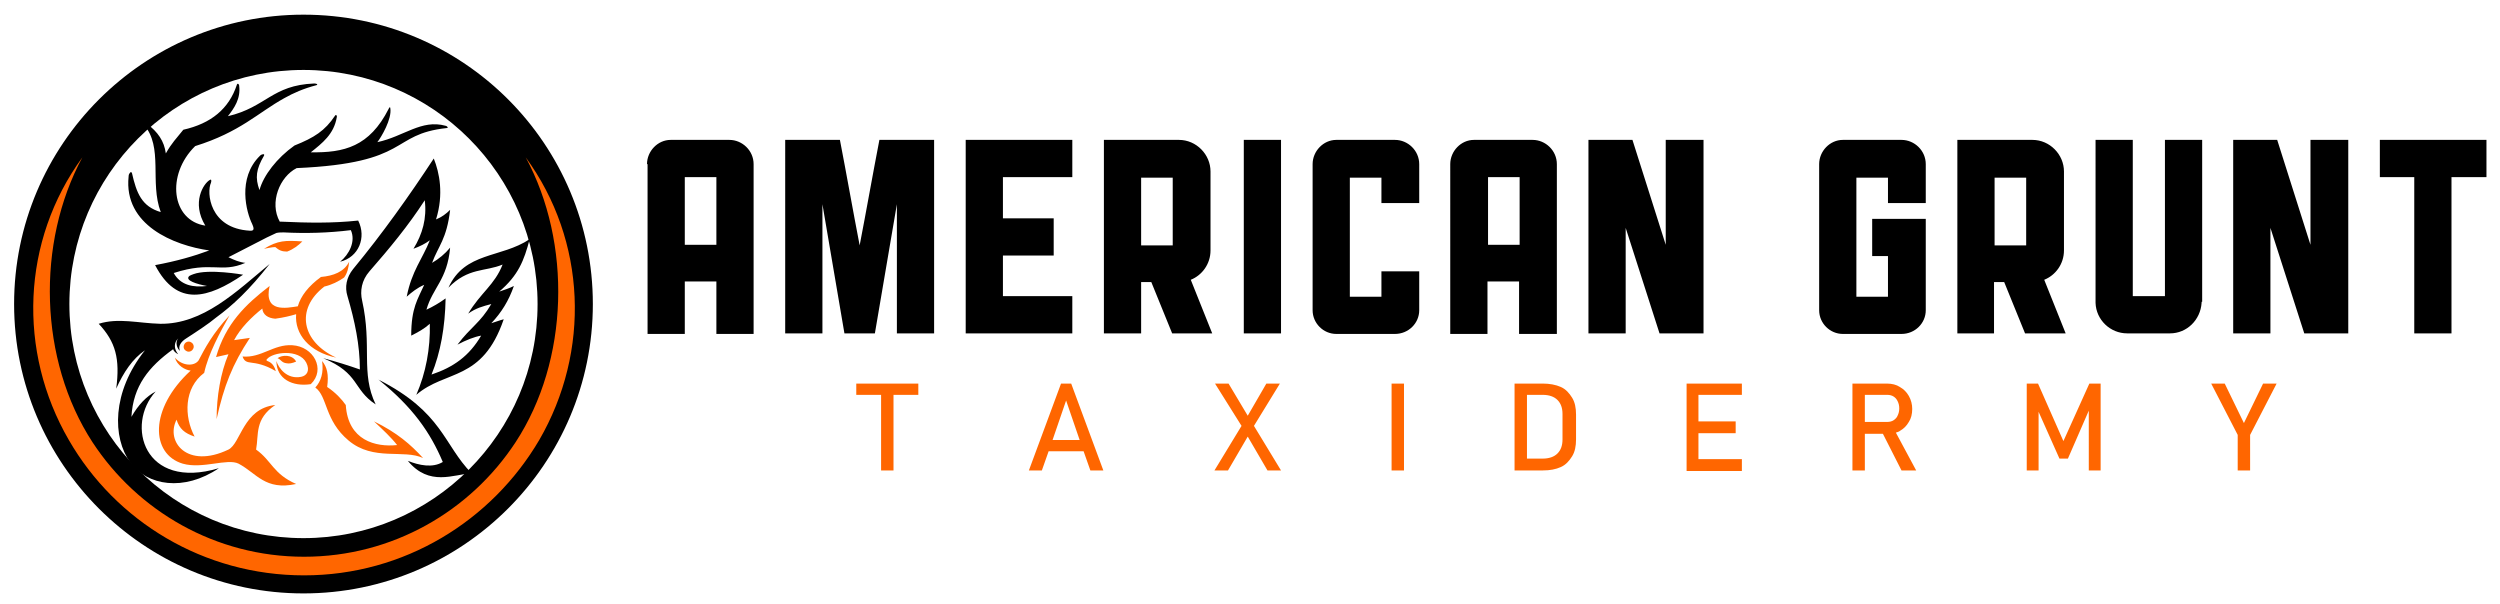 <?xml version="1.0" encoding="UTF-8"?> <!-- Generator: Adobe Illustrator 25.2.0, SVG Export Plug-In . SVG Version: 6.00 Build 0) --> <svg xmlns="http://www.w3.org/2000/svg" xmlns:xlink="http://www.w3.org/1999/xlink" version="1.1" id="American_Grunt_Taxidermy__x28_Primary_Logo_x29_" x="0px" y="0px" viewBox="0 0 443.2 107" style="enable-background:new 0 0 443.2 107;" xml:space="preserve"> <style type="text/css"> .st0{fill-rule:evenodd;clip-rule:evenodd;fill:#FF6600;} .st1{fill-rule:evenodd;clip-rule:evenodd;} </style> <g> <path class="st0" d="M330.6,74.8h4c0.4,0,0.8-0.1,1.1-0.3c0.3-0.2,0.6-0.5,0.7-0.8c0.2-0.4,0.3-0.8,0.3-1.3c0-0.5-0.1-0.9-0.3-1.3 c-0.2-0.4-0.4-0.6-0.7-0.8c-0.3-0.2-0.7-0.3-1.1-0.3h-4V74.8z M300,68h1.1h7.7V70h-7.7v4.7h6.6v2.1h-6.6v4.6h7.7v2.1h-7.7H300h-1 V68H300z M270.7,70v11.3h2.8c1.1,0,2-0.3,2.6-0.9c0.6-0.6,0.9-1.4,0.9-2.5v-4.5c0-1.1-0.3-1.9-0.9-2.5c-0.6-0.6-1.5-0.9-2.6-0.9 H270.7z M268.6,68h1.5h0.7h2.7c1.2,0,2.3,0.2,3.2,0.6c0.9,0.4,1.5,1.1,2,1.9c0.5,0.8,0.7,1.8,0.7,3v4.4c0,1.2-0.2,2.2-0.7,3 c-0.5,0.8-1.1,1.5-2,1.9c-0.9,0.4-1.9,0.6-3.2,0.6h-2.7H270h-1.5V68z M248.9,83.4h-2.2V68h2.2V83.4z M221.2,73.7l3.3-5.7h2.4 l-4.6,7.5l4.8,7.9h-2.4l-3.5-6l-3.5,6h-2.4l4.8-7.9l-4.7-7.5h2.4L221.2,73.7z M192.1,80h-6.2l-1.2,3.4h-2.3l5.7-15.4h1.8l5.7,15.4 h-2.3L192.1,80z M186.6,78h4.8l-2.4-7L186.6,78z M151.9,68h10.9V70h-4.4v13.4h-2.2V70h-4.4V68z M398.9,77.1v6.3h-2.2v-6.3L392,68 h2.4l3.4,7l3.4-7h2.4L398.9,77.1z M370.4,68h2v15.4h-2.1V72.8l-3.7,8.5h-1.5l-3.7-8.3v10.4h-2.1V68h2l4.5,10.2L370.4,68z M336.1,76.7l3.6,6.7h-2.6l-3.3-6.5h-3.2v6.5h-2.2V68h0.9h1.2h4c0.9,0,1.7,0.2,2.3,0.6c0.7,0.4,1.2,0.9,1.6,1.6 c0.4,0.7,0.6,1.5,0.6,2.3c0,0.9-0.2,1.7-0.6,2.3c-0.4,0.7-0.9,1.2-1.6,1.6C336.7,76.5,336.4,76.6,336.1,76.7z"></path> <path class="st1" d="M390.3,53.5c0,0.1,0,0.2,0,0.2c-0.2,3-2.6,5.4-5.6,5.4h-7.6c-3,0-5.5-2.4-5.6-5.4c0-0.1,0-0.1,0-0.2V24.8h6.6 v27.7h5.7V24.8h6.6V53.5z M365.9,44.4c0,2.4-1.5,4.4-3.5,5.2l3.8,9.5H359l-3.7-9.1h-1.8v9.1H347V24.8h6.6h6.7 c3.1,0,5.6,2.6,5.6,5.6V44.4z M353.6,43.5h5.6v-12h-5.6V43.5z M281.6,24.8h7.8l5.9,18.6c0-6.2,0-12.4,0-18.6h6.7v34.3h-7.8l-6-18.7 c0,6.2,0,12.5,0,18.7h-6.6V24.8z M257.1,29.1c0-2.3,1.9-4.3,4.2-4.3h10.4c2.3,0,4.3,1.9,4.3,4.3v30.1h-6.7v-9.3h-5.6v9.3h-6.6V29.1 z M269.4,43.4v-12h-5.6v12H269.4z M232.7,29.1c0-2.3,1.9-4.3,4.2-4.3h10.4c2.3,0,4.3,1.9,4.3,4.3V36h-6.7v-4.5h-5.6v21.1h5.6v-4.5 h6.7V55c0,2.3-1.9,4.2-4.3,4.2h-10.4c-2.3,0-4.2-1.9-4.2-4.2V29.1z M220.5,24.8h6.6v34.3h-6.6V24.8z M214.6,44.4 c0,2.4-1.5,4.4-3.5,5.2l3.8,9.5h-7.1l-3.7-9.1h-1.8v9.1h-6.6V24.8h6.6h6.7c3.1,0,5.6,2.6,5.6,5.6V44.4z M202.3,43.5h5.6v-12h-5.6 V43.5z M171.2,24.8h18.9v6.6h-12.3v7.3h9v6.6h-9v7.2h12.3v6.6h-18.9V24.8z M139.2,24.8h9.7c1.2,6.2,2.3,12.5,3.5,18.7 c1.2-6.2,2.3-12.5,3.5-18.7h9.7v34.3H159c0-7.6,0-15.3,0-22.9l-3.9,22.9h-2.7h-2.7l-3.9-22.9c0,7.6,0,15.3,0,22.9h-6.6V24.8z M322.5,29.1c0-2.3,1.9-4.3,4.2-4.3h10.4c2.3,0,4.3,1.9,4.3,4.3V36h-6.7v-4.5h-5.6v21.1h5.6v-7.2h-2.8v-6.6h9.5V55 c0,2.3-1.9,4.2-4.3,4.2h-10.4c-2.3,0-4.2-1.9-4.2-4.2V29.1z M114.7,29.1c0-2.3,1.9-4.3,4.2-4.3h10.4c2.3,0,4.3,1.9,4.3,4.3v30.1 H127v-9.3h-5.6v9.3h-6.6V29.1z M127,43.4v-12h-5.6v12H127z M421.9,24.8h18.9v6.6h-6.2v27.7H428V31.4h-6.1V24.8z M395.9,24.8h7.8 l5.9,18.6c0-6.2,0-12.4,0-18.6h6.7v34.3h-7.8l-6-18.7c0,6.2,0,12.5,0,18.7h-6.6V24.8z"></path> </g> <g> <path class="st1" d="M53.8,12.4c22.9,0,41.5,18.6,41.5,41.5c0,22.9-18.6,41.5-41.5,41.5c-22.9,0-41.5-18.6-41.5-41.5 C12.3,31,30.9,12.4,53.8,12.4 M53.8,2.6c-28.3,0-51.3,23-51.3,51.3s23,51.3,51.3,51.3c28.3,0,51.3-23,51.3-51.3S82.2,2.6,53.8,2.6z "></path> <path class="st0" d="M14.6,27.9C3.8,42.7,3.1,62.3,12.2,78c8.3,14.4,23.9,24,41.7,24c17.8,0,33.3-9.7,41.7-24 c9.1-15.7,8.4-35.3-2.4-50.1c8.2,15.2,7.7,36-1.8,50.5c-8,12.2-21.8,20.3-37.5,20.3c-15.7,0-29.5-8.1-37.5-20.3 C6.9,63.8,6.4,43.1,14.6,27.9"></path> <path class="st0" d="M40.7,55.9c-1.7,3-3.8,6.9-4.5,10.2c-3.6,2.7-3.6,7.7-1.7,11.3c-1.8-0.6-2.7-1.4-3.2-3c-2,3.9,1.9,8.8,9.2,5.3 c2.2-1.1,2.6-7.3,8.3-7.9c-3.7,2.5-2.9,5.2-3.4,7.9c2.8,2,3,4.3,7.1,6.1c-5.5,1.2-7-1.9-10.2-3.6c-2-1-6.4,1-9.9,0 c-5.7-1.7-6-9.7,1.4-16.5c-1-0.1-2.4-0.9-2.8-2.3c1.3,1.5,3.4,1.6,4.2,0.5C36.3,61.8,37.7,59.1,40.7,55.9 M61.9,46.4 c-0.9,1.8-2.8,2.5-5,2.7c-2.2,1.6-3.6,3.4-4.1,5.2c-2,0.3-6.1,1.2-5-3.6c-4.3,3.3-7.8,6.7-9.5,12.6l2.2-0.5 c-1.4,3.3-2.1,7.5-2.1,11.5c1.3-5.9,2.8-9.7,5.9-14.4l-2.8,0.4c1.1-2.1,3.1-4.1,5-5.6c0.1,1.1,1,1.7,2.3,1.8 c1.5-0.2,2.7-0.5,3.7-0.8c-0.3,3.5,2.3,6.7,7.1,7.7c-6.1-2.8-7.3-8.6-2.1-12.6c1.3-0.3,2.5-0.9,3.5-1.6 C61.6,48.4,61.8,47.4,61.9,46.4z M53.6,42.8c-0.7,0.7-1.6,1.4-2.7,1.8c-0.9,0-1.4-0.2-2.1-0.8c-0.6,0-1.3,0.2-2,0.3 C49.3,42.6,50.6,42.6,53.6,42.8z M57.1,64c0.3,2.1-0.2,3.6-1.2,4.7c2.2,1.6,1.6,5.8,5.9,9.4c4.4,3.7,9.8,1.5,13.2,3.1 c-2.2-2.4-4.6-4.5-8.7-6.5c1.6,1.5,3.1,2.9,4.1,4.2c-3.8,0.4-8.7-0.8-9.1-7.1c-0.7-1-1.8-2.2-3.3-3.2C58.3,66.4,58,65.1,57.1,64z M43,63.2c0.3,0.9,0.8,1,1.6,1.1c0.8,0.1,2.3,0.3,4.3,1.5c-0.4-1.5-1.3-1.7-1.5-1.8c-0.2-0.1-0.2-0.2-0.1-0.3c1-1.3,5.7-1.9,7,0.6 c0.7,1.4,0.1,2.3-0.9,2.5c-2.5,0.5-4-1.5-4.4-2.8c0,3.2,2.9,4.6,6.1,4.1c2.7-2.6,0.5-6.7-3.3-6.9C48.5,61,46.3,63.5,43,63.2z M50.8,64.4c0.5,0.1,1,0,1.7-0.3c-0.7-1.3-2.5-1.2-3.3-0.6C49.8,63.7,49.9,64.3,50.8,64.4z M32.7,61c0.2-0.4,0.8-0.6,1.2-0.3 c0.4,0.2,0.6,0.8,0.3,1.2c-0.2,0.4-0.8,0.6-1.2,0.3C32.6,62,32.4,61.5,32.7,61z"></path> <path class="st1" d="M36.7,50.7c-2.4,0.3-4.7-0.1-5.9-2.3c6.8-2.2,8.3,0.1,12.7-1.8c-1-0.1-2-0.5-3-1l6.8-3.5l1.7-0.8 c0.4-0.1,0.9-0.1,1.3-0.1c3.9,0.2,7.9,0.1,11.9-0.4c0.9,2-0.3,4.3-1.9,5.6c3.3-0.8,4.7-4.3,3.2-7.3c-4.6,0.5-9.1,0.4-13.5,0.2 c-0.1,0-0.3,0-0.4,0c-1.9-3.4,0-8,3-9.5c20.4-0.9,16.4-6,26.6-7.1c0.4,0,0-0.4-0.2-0.4c-4.3-1.2-7.4,1.9-12.1,2.9 c0.7-0.9,2.6-4.1,2.3-6c0-0.3-0.2-0.2-0.3,0.1C65.5,26,61,27.1,55.1,27c2-1.6,4.1-3.2,4.6-6.2c0.1-0.4-0.2-0.5-0.3-0.3 c-1.8,2.7-3.7,3.9-7.2,5.3c-3.1,2.2-5.5,5.3-6.2,7.9c-0.8-2.2-0.6-3.7,0.8-6.1c0.2-0.4-0.4-0.3-0.7,0c-4.1,4-2.4,10.1-1.4,12.1 c0.2,0.5,0.6,1.3-0.4,1.2c-7.2-0.4-7.7-6.8-6.9-8.5c0.1-0.3,0.1-0.7-0.2-0.5c-1.1,0.6-3.3,4-0.8,8.1c-6-0.9-7-9-1.8-14.1 c8-2.5,11.1-5.9,15.8-8.5c1.6-0.9,3.4-1.7,5.7-2.3c0.3-0.1,0.1-0.3-0.4-0.3c-7.5,0.3-8.5,4.2-15.3,5.8c1.1-1.4,2.3-3.1,2-5.4 c0-0.3-0.3-0.5-0.4-0.2c-1.4,4.3-4.6,6.9-9.5,8c-1.2,1.5-2.1,2.4-3.1,4.2c-0.3-2.2-1.4-3.8-3.4-5.3c-0.1-0.1-0.3-0.1-0.4-0.1 c-0.2,0-0.2,0.2-0.1,0.3c3.5,4,1,10.2,3,15.5c-3.4-1-4.3-3.4-5.1-6.9c-0.1-0.3-0.3-0.2-0.4,0c-0.1,0.1-0.2,0.3-0.2,0.6 c-0.9,8.6,8,12.2,14.3,13.1c-2.7,1-5.8,1.9-9.6,2.6c3.9,7.5,9.4,5.9,15.6,1.7c0,0-6.1-1.1-8.8-0.1c-0.3,0.1-0.5,0.2-0.7,0.3 C32.6,49.7,35,50.4,36.7,50.7 M66.6,71.7c-4.1-2.7-2.8-5.5-9.3-8.2c2.3,0.6,4.5,1.3,6.5,2c0-4.3-0.9-8.6-2.2-13 c-0.5-1.6-0.2-3.3,1-4.8c5.2-6.3,9.9-12.9,14.3-19.6c1,2.5,1.8,6.3,0.4,10.8c1-0.4,1.8-1,2.5-1.7c-0.6,5.2-2.1,6.4-3.2,9.4 c1.2-0.7,2.3-1.6,3.2-2.7c-0.5,5.7-3.1,7.1-4.2,11c1.1-0.5,2.3-1.2,3.4-2c-0.1,5.1-0.9,9.6-2.5,13.5c3.9-1.3,6.7-3.3,8.8-6.9 c-1.2,0.2-2.7,0.8-4.2,1.6c2.4-3.2,4-3.8,6-7.2c-1.5,0.4-2.7,0.7-4.1,1.7c2.2-3.7,4.7-5.1,6.1-8.7C86,48.2,83,47.4,79.5,51 c2.9-6.4,9.3-5.2,14.4-8.6c-1,3.8-2,6.4-5.4,9.3c0.9-0.3,1.8-0.6,2.6-1c-0.9,2.6-2.2,4.7-4,6.6c0.7-0.2,1.4-0.5,2.2-0.7 C85.5,67.7,79,65.5,73.8,70c1.7-3.9,2.5-8.2,2.4-12.6c-1,0.9-2.1,1.5-3.3,2.1c0-5,1.2-6.5,2.3-9c-1.2,0.5-2.2,1.3-3.1,2.1 c0.9-4.6,2.8-6.7,4.1-10c-0.8,0.6-1.8,1.1-2.9,1.5c1.6-2.6,2.4-5.4,2-8.6c-2.9,4.5-6.3,8.6-9.8,12.6c-1.4,1.6-1.7,3.5-1.3,5.2 C66,61.4,63.9,66.1,66.6,71.7z M72.3,81.7c2,0.8,4.4,1.3,6.2,0.2c-2.2-5.2-5.3-9.7-11.4-14.6c11.4,5.8,11.5,11.5,16.5,16.6 C80.4,84.1,76.1,86.3,72.3,81.7z M23.3,73.9c1.2-2.1,2.6-3.6,4.3-4.5C22.2,75.3,25.5,87,38.8,83c-6.2,4.2-12.7,3.1-15.7-1 c-3.2-4.4-3.3-12.5,2.6-19.9c-2.2,1.5-3.8,3.9-5.1,6.8c0.7-5.3-0.1-8.3-3.1-11.5c3.5-1.1,7-0.1,10.9,0c7.6,0.1,13.5-5.7,19.4-10.6 c-3.6,4.6-6.5,7.3-9.5,9.5C37,57.4,34.7,58.9,33,60c-0.8,0.5-1.5,1.3-1.1,2.2c-0.5-0.4-0.9-1.5-0.3-2.2c-0.8,0.7-0.8,1.9,0,2.8 c-0.4-0.2-0.8-0.5-0.9-0.9C26.4,65,23.6,68.4,23.3,73.9z"></path> </g> </svg> 